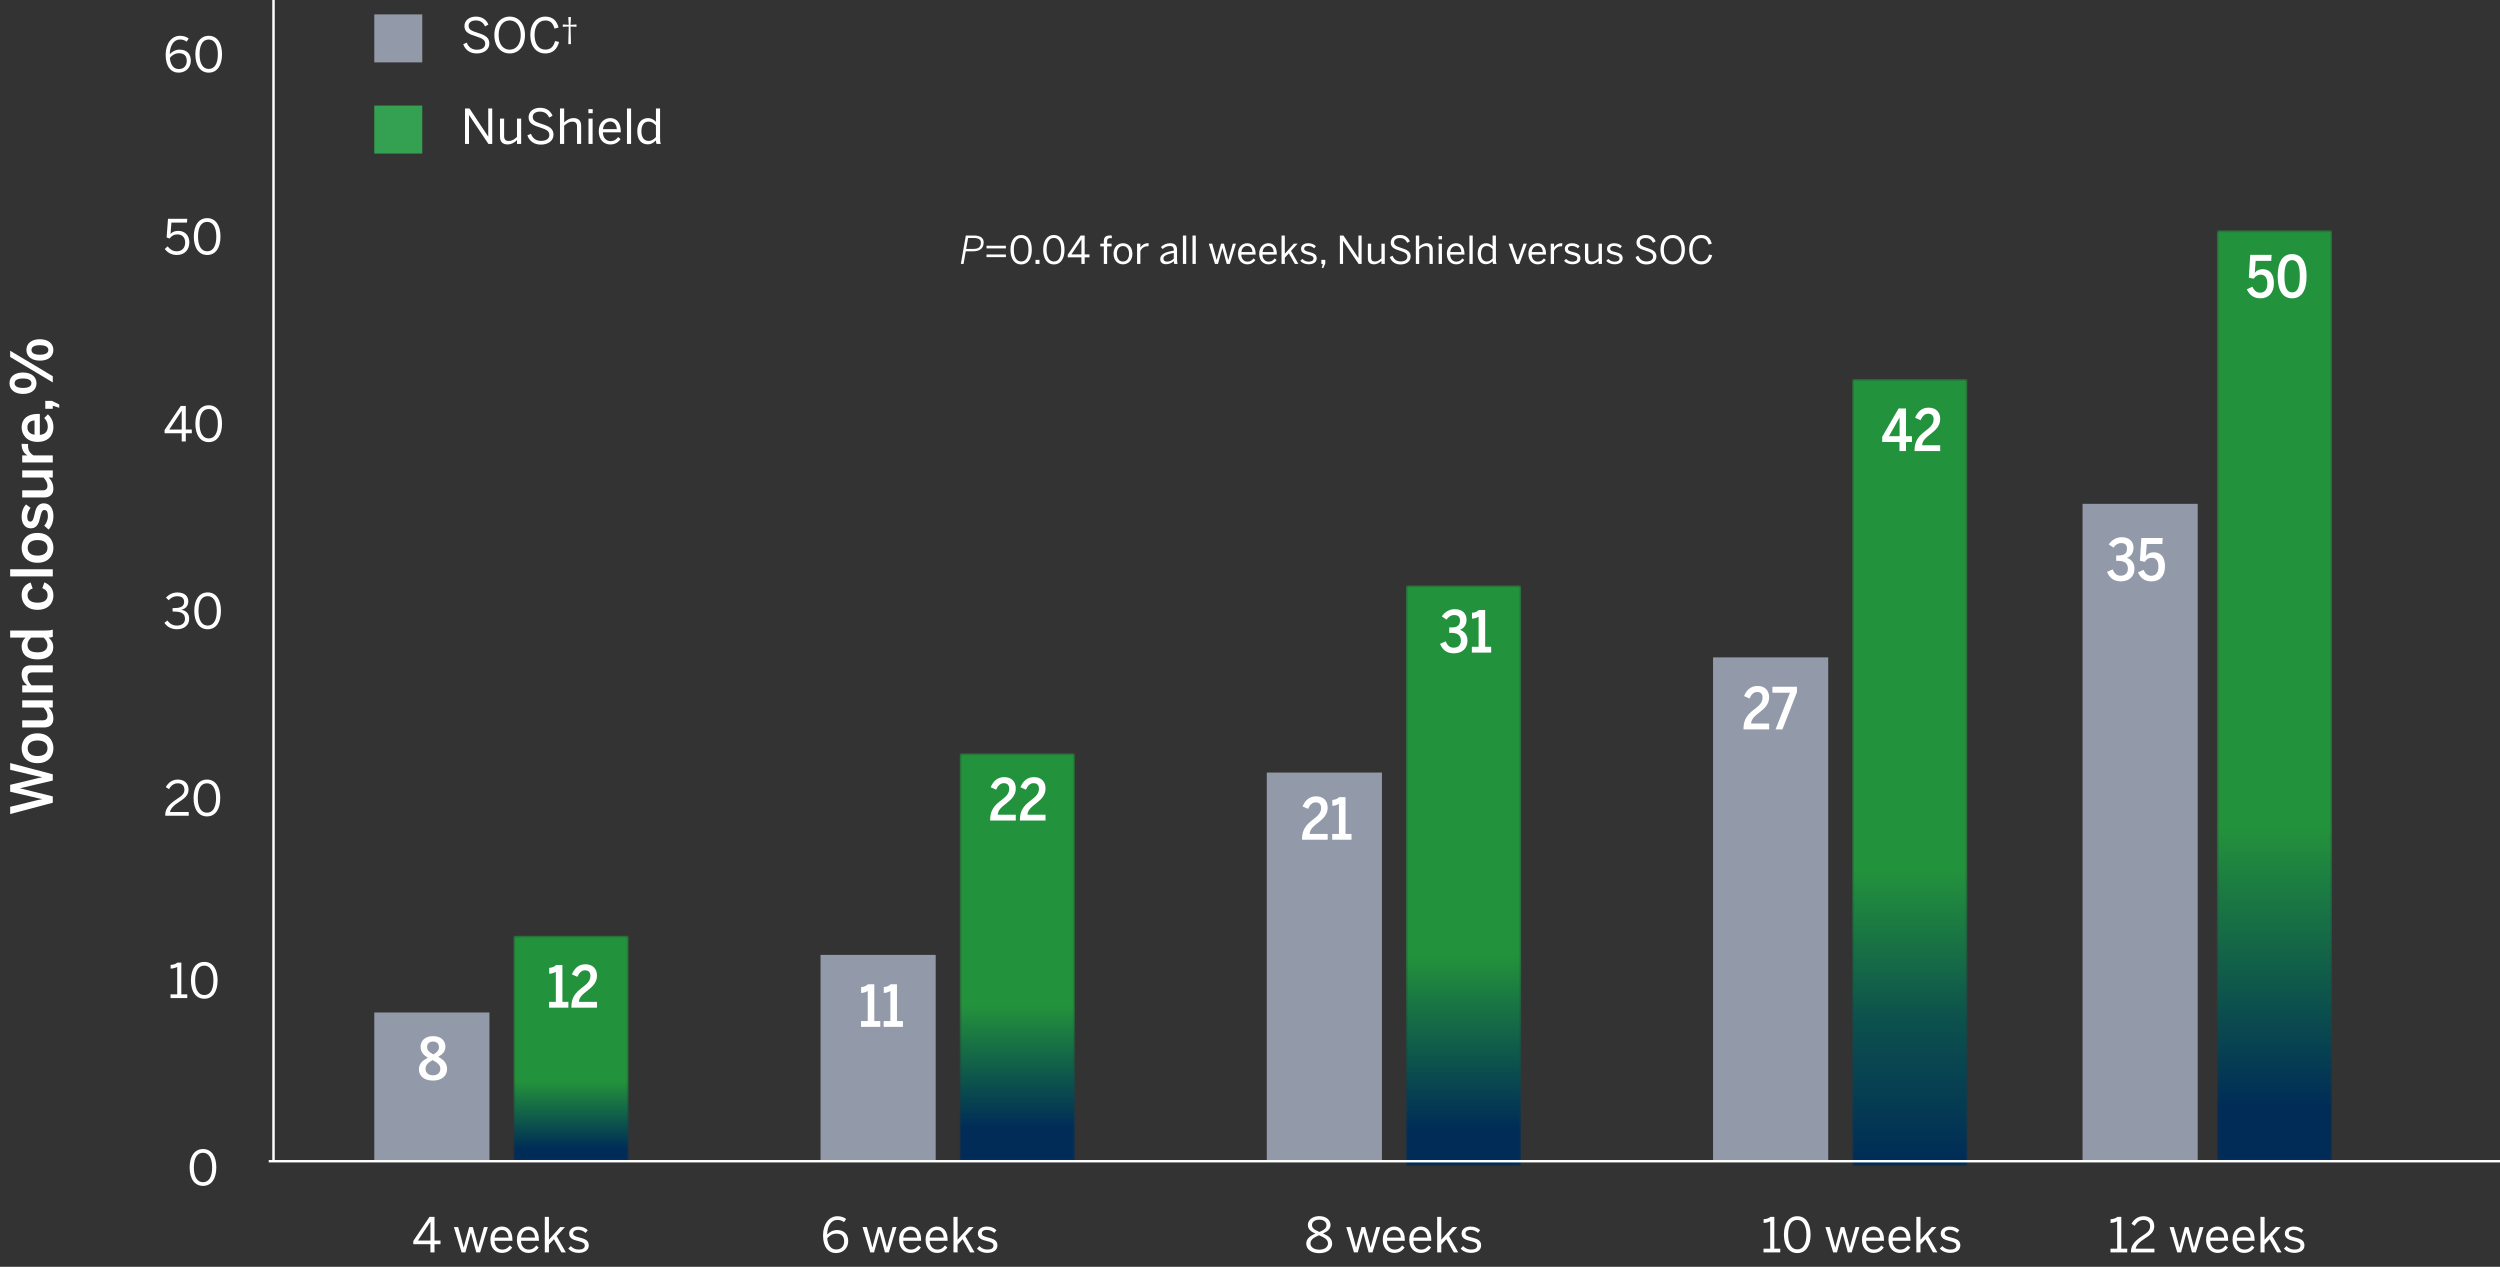 <svg width="521" height="264" viewBox="0 0 521 264" fill="none" xmlns="http://www.w3.org/2000/svg">
<rect x="0" y="0" width="521" height="264" fill="#333333" stroke="none"/>
<path d="M57 242L57 0" stroke="white" stroke-width="0.51"/>
<path d="M11 165.968V167.288L2.12 169.652V168.14L6.716 167.012C7.424 166.832 8.084 166.664 8.78 166.544V166.52C8.096 166.4 7.436 166.244 6.728 166.064L2.12 164.996V163.556L6.752 162.452C7.508 162.26 8.036 162.116 8.78 161.984V161.96C8.012 161.828 7.544 161.696 6.788 161.528L2.12 160.424L2.12 159.02L11 161.36V162.668L4.196 164.264V164.288L11 165.968ZM11.132 155.936C11.132 157.484 10.148 159.044 7.82 159.044C5.468 159.044 4.508 157.496 4.508 155.936C4.508 154.388 5.468 152.828 7.82 152.828C10.148 152.828 11.132 154.388 11.132 155.936ZM9.896 155.936C9.896 154.868 9.128 154.316 7.82 154.316C6.632 154.316 5.768 154.82 5.768 155.936C5.768 157.004 6.536 157.556 7.82 157.556C9.032 157.556 9.896 157.064 9.896 155.936ZM11.12 149.771C11.12 150.887 10.46 151.607 9.2 151.607H4.628V150.119H8.852C9.56 150.119 9.884 149.819 9.884 149.171C9.884 148.523 9.548 147.983 9.056 147.443H4.628V145.955H11V147.443H10.136C10.568 147.851 11.12 148.619 11.12 149.771ZM11 142.817V144.293H4.628V142.817H5.648C5.096 142.337 4.508 141.593 4.508 140.537C4.508 139.373 5.108 138.653 6.368 138.653H11V140.129H6.788C6.092 140.129 5.732 140.417 5.732 141.089C5.732 141.737 6.056 142.277 6.56 142.817H11ZM9.884 134.422C9.884 133.81 9.5 133.222 9.08 132.874H6.524C6.008 133.27 5.732 133.846 5.732 134.374C5.732 135.49 6.452 135.946 7.868 135.946C9.212 135.946 9.884 135.37 9.884 134.422ZM11.096 134.902C11.096 136.354 10.04 137.422 7.832 137.422C5.624 137.422 4.508 136.33 4.508 134.698C4.508 134.014 4.784 133.342 5.312 132.874H2.12V131.398H9.44C10.208 131.398 10.676 131.35 11 131.206V132.73C10.82 132.814 10.46 132.874 10.136 132.874C10.676 133.342 11.096 133.954 11.096 134.902ZM11.132 124.111C11.132 125.587 10.148 127.087 7.82 127.087C5.384 127.087 4.508 125.443 4.508 124.027C4.508 122.443 5.384 121.771 6.368 121.387L6.812 122.635C6.092 122.887 5.744 123.343 5.744 124.051C5.744 124.891 6.296 125.599 7.82 125.599C9.176 125.599 9.92 125.047 9.92 124.075C9.92 123.403 9.716 122.935 8.816 122.587L9.26 121.363C10.28 121.819 11.132 122.575 11.132 124.111ZM11 118.64V120.128H2.12V118.64H11ZM11.132 114.17C11.132 115.718 10.148 117.278 7.82 117.278C5.468 117.278 4.508 115.73 4.508 114.17C4.508 112.622 5.468 111.062 7.82 111.062C10.148 111.062 11.132 112.622 11.132 114.17ZM9.896 114.17C9.896 113.102 9.128 112.55 7.82 112.55C6.632 112.55 5.768 113.054 5.768 114.17C5.768 115.238 6.536 115.79 7.82 115.79C9.032 115.79 9.896 115.298 9.896 114.17ZM11.132 107.559C11.132 108.735 10.712 109.791 10.124 110.367L9.224 109.563C9.632 109.083 9.98 108.375 9.98 107.559C9.98 106.767 9.776 106.287 9.248 106.287C8.732 106.287 8.576 106.935 8.396 107.703C8.144 108.795 7.856 110.103 6.38 110.103C5.264 110.103 4.508 109.143 4.508 107.739C4.508 106.527 4.856 105.783 5.408 105.123L6.368 105.831C5.984 106.299 5.672 107.055 5.672 107.631C5.672 108.447 5.96 108.711 6.32 108.711C6.836 108.711 6.992 108.075 7.16 107.319C7.4 106.227 7.676 104.895 9.164 104.895C10.508 104.895 11.132 106.107 11.132 107.559ZM11.12 101.842C11.12 102.958 10.46 103.678 9.2 103.678H4.628V102.19H8.852C9.56 102.19 9.884 101.89 9.884 101.242C9.884 100.594 9.548 100.054 9.056 99.514H4.628V98.026H11L11 99.514H10.136C10.568 99.922 11.12 100.69 11.12 101.842ZM11 94.899V96.375H4.628V94.899H5.672V94.875C5.036 94.479 4.508 93.795 4.508 92.583V92.487L5.864 92.535C5.852 92.607 5.84 92.847 5.84 92.931C5.84 93.879 6.284 94.479 6.968 94.899H11ZM11.132 89.022C11.132 90.618 10.16 92.094 7.82 92.094C5.396 92.094 4.508 90.379 4.508 89.058C4.508 87.63 5.36 86.263 7.952 86.263H8.3V90.618C9.452 90.558 9.956 89.85 9.956 88.915C9.956 88.087 9.68 87.606 9.212 87.126L9.98 86.347C10.712 87.007 11.132 87.882 11.132 89.022ZM7.196 90.594V87.618C6.224 87.703 5.708 88.183 5.708 89.07C5.708 89.79 6.116 90.451 7.196 90.594ZM12.344 84.295V84.979L11 84.559V85.195H9.44V83.539H10.796L12.344 84.295ZM7.604 79.863C7.604 81.279 6.476 82.095 4.808 82.095C3.092 82.095 1.976 81.231 1.976 79.851C1.976 78.471 3.08 77.631 4.784 77.631C6.452 77.631 7.604 78.459 7.604 79.863ZM11 78.399V79.695L2.12 74.391V73.095L11 78.399ZM6.548 79.851C6.548 79.191 5.864 78.879 4.796 78.879C3.68 78.879 3.044 79.203 3.044 79.863C3.044 80.535 3.716 80.847 4.784 80.847C5.9 80.847 6.548 80.523 6.548 79.851ZM11.12 72.927C11.12 74.343 9.992 75.159 8.324 75.159C6.608 75.159 5.504 74.295 5.504 72.915C5.504 71.547 6.596 70.695 8.3 70.695C9.968 70.695 11.12 71.535 11.12 72.927ZM10.076 72.927C10.076 72.255 9.38 71.943 8.312 71.943C7.196 71.943 6.56 72.267 6.56 72.927C6.56 73.611 7.232 73.923 8.3 73.923C9.416 73.923 10.076 73.599 10.076 72.927Z" fill="white"/>
<path d="M90.553 261H89.703V259.29H86.133V258.62L89.503 253.6H90.553V258.52H91.803V259.29H90.553V261ZM89.683 254.63L87.103 258.52H89.703V254.63H89.683ZM96.988 261H96.198L94.588 255.72H95.478L96.168 258.2C96.348 258.85 96.468 259.28 96.628 259.96H96.648C96.828 259.22 96.928 258.84 97.108 258.19L97.778 255.72H98.528L99.218 258.24C99.398 258.87 99.498 259.27 99.658 259.96H99.678C99.858 259.26 99.958 258.88 100.138 258.26L100.858 255.72H101.668L100.058 261H99.258L98.138 256.87H98.118L96.988 261ZM104.591 261.11C103.341 261.11 102.201 260.2 102.201 258.36C102.201 256.44 103.481 255.61 104.591 255.61C105.841 255.61 106.791 256.49 106.791 258.4V258.58H103.061C103.091 259.77 103.781 260.41 104.651 260.41C105.411 260.41 105.841 260.1 106.241 259.55L106.741 259.99C106.251 260.69 105.581 261.11 104.591 261.11ZM103.081 257.91H105.971C105.901 256.97 105.451 256.33 104.581 256.33C103.871 256.33 103.201 256.82 103.081 257.91ZM110.109 261.11C108.859 261.11 107.719 260.2 107.719 258.36C107.719 256.44 108.999 255.61 110.109 255.61C111.359 255.61 112.309 256.49 112.309 258.4V258.58H108.579C108.609 259.77 109.299 260.41 110.169 260.41C110.929 260.41 111.359 260.1 111.759 259.55L112.259 259.99C111.769 260.69 111.099 261.11 110.109 261.11ZM108.599 257.91H111.489C111.419 256.97 110.969 256.33 110.099 256.33C109.389 256.33 108.719 256.82 108.599 257.91ZM114.396 261H113.536V253.6H114.396V258.36L116.756 255.72H117.736L116.006 257.61L117.926 261H117.006L115.446 258.25L114.396 259.38V261ZM120.59 261.1C119.64 261.1 118.86 260.72 118.43 260.2L118.95 259.68C119.35 260.11 119.88 260.41 120.6 260.41C121.42 260.41 121.87 260.12 121.87 259.58C121.87 259.05 121.41 258.85 120.51 258.64C119.39 258.37 118.62 258.07 118.62 257.05C118.62 256.25 119.32 255.61 120.47 255.61C121.4 255.61 122 255.91 122.49 256.37L122.04 256.94C121.64 256.57 121.1 256.31 120.51 256.31C119.74 256.31 119.44 256.65 119.44 257.02C119.44 257.51 119.86 257.69 120.69 257.88C121.88 258.17 122.7 258.46 122.7 259.55C122.7 260.56 121.79 261.1 120.59 261.1Z" fill="white"/>
<path d="M102 211H78V242H102V211Z" fill="#9299A8"/>
<path d="M90.24 225.192C88.296 225.192 87.3 224.184 87.3 222.84C87.3 221.652 88.116 220.992 89.148 220.428C88.272 219.888 87.648 219.24 87.648 218.124C87.648 216.984 88.5 215.928 90.24 215.928C92.016 215.928 92.82 216.972 92.82 218.112C92.82 219.12 92.232 219.708 91.332 220.236C92.376 220.812 93.168 221.496 93.168 222.816C93.168 224.184 92.076 225.192 90.24 225.192ZM90.324 219.744C91.068 219.312 91.476 218.904 91.476 218.22C91.476 217.632 91.14 217.056 90.252 217.056C89.388 217.056 89.004 217.596 89.004 218.196C89.004 218.916 89.508 219.312 90.324 219.744ZM90.228 224.1C91.2 224.1 91.764 223.524 91.764 222.732C91.764 221.916 91.14 221.448 90.144 220.92C89.244 221.448 88.68 221.94 88.68 222.732C88.68 223.512 89.256 224.1 90.228 224.1Z" fill="white"/>
<mask id="mask0_4034_618" style="mask-type:luminance" maskUnits="userSpaceOnUse" x="107" y="195" width="24" height="47">
<path d="M131 195H107V242H131V195Z" fill="white"/>
</mask>
<g mask="url(#mask0_4034_618)">
<path d="M131 195H107V242H131V195Z" fill="url(#paint0_linear_4034_618)"/>
</g>
<path d="M114.432 210V208.788H115.836V202.524C115.464 202.752 114.9 202.932 114.456 202.932V201.696C115.044 201.672 115.536 201.492 115.872 201.12H117.204V208.788H118.452V210H114.432ZM119.071 210V209.808C119.071 205.812 123.043 205.86 123.043 203.376C123.043 202.62 122.647 202.212 121.915 202.212C121.219 202.212 120.691 202.704 120.331 203.568L119.179 203.064C119.719 201.78 120.595 200.952 121.999 200.952C123.559 200.952 124.411 201.924 124.411 203.316C124.411 206.184 120.691 206.7 120.655 208.788H124.411V210H119.071Z" fill="white"/>
<path d="M174.22 261.14C172.69 261.14 171.52 259.95 171.52 257.43C171.52 255.05 172.8 253.46 174.52 253.46C175.34 253.46 175.93 253.72 176.33 254.04L175.89 254.69C175.52 254.41 175.13 254.23 174.49 254.23C173.21 254.23 172.4 255.52 172.38 257.28C172.86 256.78 173.54 256.34 174.44 256.34C175.95 256.34 176.77 257.27 176.77 258.66C176.77 260.09 175.71 261.14 174.22 261.14ZM174.27 260.39C175.27 260.39 175.92 259.76 175.92 258.68C175.92 257.76 175.46 257.09 174.31 257.09C173.53 257.09 172.81 257.52 172.4 258.07C172.54 259.69 173.3 260.39 174.27 260.39ZM182.155 261H181.365L179.755 255.72H180.645L181.335 258.2C181.515 258.85 181.635 259.28 181.795 259.96H181.815C181.995 259.22 182.095 258.84 182.275 258.19L182.945 255.72H183.695L184.385 258.24C184.565 258.87 184.665 259.27 184.825 259.96H184.845C185.025 259.26 185.125 258.88 185.305 258.26L186.025 255.72H186.835L185.225 261H184.425L183.305 256.87H183.285L182.155 261ZM189.758 261.11C188.508 261.11 187.368 260.2 187.368 258.36C187.368 256.44 188.648 255.61 189.758 255.61C191.008 255.61 191.958 256.49 191.958 258.4V258.58H188.228C188.258 259.77 188.948 260.41 189.818 260.41C190.578 260.41 191.008 260.1 191.408 259.55L191.908 259.99C191.418 260.69 190.748 261.11 189.758 261.11ZM188.248 257.91H191.138C191.068 256.97 190.618 256.33 189.748 256.33C189.038 256.33 188.368 256.82 188.248 257.91ZM195.276 261.11C194.026 261.11 192.886 260.2 192.886 258.36C192.886 256.44 194.166 255.61 195.276 255.61C196.526 255.61 197.476 256.49 197.476 258.4V258.58H193.746C193.776 259.77 194.466 260.41 195.336 260.41C196.096 260.41 196.526 260.1 196.926 259.55L197.426 259.99C196.936 260.69 196.266 261.11 195.276 261.11ZM193.766 257.91H196.656C196.586 256.97 196.136 256.33 195.266 256.33C194.556 256.33 193.886 256.82 193.766 257.91ZM199.563 261H198.703V253.6H199.563V258.36L201.923 255.72H202.903L201.173 257.61L203.093 261H202.173L200.613 258.25L199.563 259.38V261ZM205.757 261.1C204.807 261.1 204.027 260.72 203.597 260.2L204.117 259.68C204.517 260.11 205.047 260.41 205.767 260.41C206.587 260.41 207.037 260.12 207.037 259.58C207.037 259.05 206.577 258.85 205.677 258.64C204.557 258.37 203.787 258.07 203.787 257.05C203.787 256.25 204.487 255.61 205.637 255.61C206.567 255.61 207.167 255.91 207.657 256.37L207.207 256.94C206.807 256.57 206.267 256.31 205.677 256.31C204.907 256.31 204.607 256.65 204.607 257.02C204.607 257.51 205.027 257.69 205.857 257.88C207.047 258.17 207.867 258.46 207.867 259.55C207.867 260.56 206.957 261.1 205.757 261.1Z" fill="white"/>
<path d="M195 199H171V242H195V199Z" fill="#9299A8"/>
<path d="M179.432 214V212.788H180.836V206.524C180.464 206.752 179.9 206.932 179.456 206.932V205.696C180.044 205.672 180.536 205.492 180.872 205.12H182.204V212.788H183.452V214H179.432ZM184.155 214V212.788H185.559V206.524C185.187 206.752 184.623 206.932 184.179 206.932V205.696C184.767 205.672 185.259 205.492 185.595 205.12H186.927V212.788H188.175V214H184.155Z" fill="white"/>
<mask id="mask1_4034_618" style="mask-type:luminance" maskUnits="userSpaceOnUse" x="200" y="157" width="24" height="85">
<path d="M224 157H200V242H224V157Z" fill="white"/>
</mask>
<g mask="url(#mask1_4034_618)">
<path d="M224 157H200V242H224V157Z" fill="url(#paint1_linear_4034_618)"/>
</g>
<path d="M206.348 171V170.808C206.348 166.812 210.32 166.86 210.32 164.376C210.32 163.62 209.924 163.212 209.192 163.212C208.496 163.212 207.968 163.704 207.608 164.568L206.456 164.064C206.996 162.78 207.872 161.952 209.276 161.952C210.836 161.952 211.688 162.924 211.688 164.316C211.688 167.184 207.968 167.7 207.932 169.788H211.688V171H206.348ZM212.547 171V170.808C212.547 166.812 216.519 166.86 216.519 164.376C216.519 163.62 216.123 163.212 215.391 163.212C214.695 163.212 214.167 163.704 213.807 164.568L212.655 164.064C213.195 162.78 214.071 161.952 215.475 161.952C217.035 161.952 217.887 162.924 217.887 164.316C217.887 167.184 214.167 167.7 214.131 169.788H217.887V171H212.547Z" fill="white"/>
<path d="M274.932 261.16C273.222 261.16 272.222 260.3 272.222 259.19C272.222 258.17 272.962 257.58 274.122 257.09C273.152 256.64 272.562 256.17 272.562 255.26C272.562 254.34 273.422 253.44 274.932 253.44C276.472 253.44 277.282 254.35 277.282 255.26C277.282 256.12 276.712 256.61 275.712 257.06C276.912 257.58 277.622 258.1 277.622 259.19C277.622 260.28 276.632 261.16 274.932 261.16ZM274.972 256.74C276.002 256.28 276.432 255.96 276.432 255.31C276.432 254.75 275.972 254.18 274.932 254.18C273.922 254.18 273.422 254.72 273.422 255.28C273.422 255.96 273.912 256.28 274.972 256.74ZM274.932 260.43C276.002 260.43 276.752 259.93 276.752 259.14C276.752 258.36 276.092 257.93 274.872 257.42C273.672 257.96 273.102 258.4 273.102 259.14C273.102 259.9 273.852 260.43 274.932 260.43ZM282.959 261H282.169L280.559 255.72H281.449L282.139 258.2C282.319 258.85 282.439 259.28 282.599 259.96H282.619C282.799 259.22 282.899 258.84 283.079 258.19L283.749 255.72H284.499L285.189 258.24C285.369 258.87 285.469 259.27 285.629 259.96H285.649C285.829 259.26 285.929 258.88 286.109 258.26L286.829 255.72H287.639L286.029 261H285.229L284.109 256.87H284.089L282.959 261ZM290.562 261.11C289.312 261.11 288.172 260.2 288.172 258.36C288.172 256.44 289.452 255.61 290.562 255.61C291.812 255.61 292.762 256.49 292.762 258.4V258.58H289.032C289.062 259.77 289.752 260.41 290.622 260.41C291.382 260.41 291.812 260.1 292.212 259.55L292.712 259.99C292.222 260.69 291.552 261.11 290.562 261.11ZM289.052 257.91H291.942C291.872 256.97 291.422 256.33 290.552 256.33C289.842 256.33 289.172 256.82 289.052 257.91ZM296.079 261.11C294.829 261.11 293.689 260.2 293.689 258.36C293.689 256.44 294.969 255.61 296.079 255.61C297.329 255.61 298.279 256.49 298.279 258.4V258.58H294.549C294.579 259.77 295.269 260.41 296.139 260.41C296.899 260.41 297.329 260.1 297.729 259.55L298.229 259.99C297.739 260.69 297.069 261.11 296.079 261.11ZM294.569 257.91H297.459C297.389 256.97 296.939 256.33 296.069 256.33C295.359 256.33 294.689 256.82 294.569 257.91ZM300.367 261H299.507V253.6H300.367V258.36L302.727 255.72H303.707L301.977 257.61L303.897 261H302.977L301.417 258.25L300.367 259.38V261ZM306.561 261.1C305.611 261.1 304.831 260.72 304.401 260.2L304.921 259.68C305.321 260.11 305.851 260.41 306.571 260.41C307.391 260.41 307.841 260.12 307.841 259.58C307.841 259.05 307.381 258.85 306.481 258.64C305.361 258.37 304.591 258.07 304.591 257.05C304.591 256.25 305.291 255.61 306.441 255.61C307.371 255.61 307.971 255.91 308.461 256.37L308.011 256.94C307.611 256.57 307.071 256.31 306.481 256.31C305.711 256.31 305.411 256.65 305.411 257.02C305.411 257.51 305.831 257.69 306.661 257.88C307.851 258.17 308.671 258.46 308.671 259.55C308.671 260.56 307.761 261.1 306.561 261.1Z" fill="white"/>
<path d="M288 161H264V242H288V161Z" fill="#9299A8"/>
<path d="M271.348 175V174.808C271.348 170.812 275.32 170.86 275.32 168.376C275.32 167.62 274.924 167.212 274.192 167.212C273.496 167.212 272.968 167.704 272.608 168.568L271.456 168.064C271.996 166.78 272.872 165.952 274.276 165.952C275.836 165.952 276.688 166.924 276.688 168.316C276.688 171.184 272.968 171.7 272.932 173.788H276.688V175H271.348ZM277.631 175V173.788H279.035V167.524C278.663 167.752 278.099 167.932 277.655 167.932V166.696C278.243 166.672 278.735 166.492 279.071 166.12H280.403V173.788H281.651V175H277.631Z" fill="white"/>
<mask id="mask2_4034_618" style="mask-type:luminance" maskUnits="userSpaceOnUse" x="293" y="122" width="24" height="121">
<path d="M317 122H293V243H317V122Z" fill="white"/>
</mask>
<g mask="url(#mask2_4034_618)">
<path d="M317 122H293V243H317V122Z" fill="url(#paint2_linear_4034_618)"/>
</g>
<path d="M303.012 136.156C301.416 136.156 300.576 135.34 300.108 134.176L301.284 133.66C301.68 134.608 302.184 134.98 302.952 134.98C303.9 134.98 304.452 134.392 304.452 133.528C304.452 132.4 303.816 131.884 302.376 131.884H302.016V130.756H302.532C303.828 130.756 304.26 130.24 304.26 129.304C304.26 128.644 303.936 128.176 303.06 128.176C302.376 128.176 301.86 128.548 301.452 129.124L300.468 128.452C301.08 127.564 301.992 126.952 303.192 126.952C304.788 126.952 305.628 127.9 305.628 129.16C305.628 130.252 305.016 130.996 304.236 131.26C305.172 131.572 305.82 132.28 305.82 133.552C305.82 135.136 304.68 136.156 303.012 136.156ZM306.737 136V134.788H308.141V128.524C307.769 128.752 307.205 128.932 306.761 128.932V127.696C307.349 127.672 307.841 127.492 308.177 127.12H309.509V134.788H310.757V136H306.737Z" fill="white"/>
<path d="M371.009 261H367.519V260.22H368.909V254.52C368.549 254.71 367.969 254.86 367.539 254.86V254.08C368.109 254.06 368.619 253.91 368.949 253.6H369.769V260.22H371.009V261ZM374.556 261.14C372.786 261.14 371.766 259.61 371.766 257.3C371.766 254.99 372.786 253.46 374.556 253.46C376.336 253.46 377.326 254.99 377.326 257.3C377.326 259.61 376.336 261.14 374.556 261.14ZM374.556 260.37C375.746 260.37 376.456 259.31 376.456 257.3C376.456 255.29 375.716 254.24 374.556 254.24C373.346 254.24 372.646 255.29 372.646 257.3C372.646 259.31 373.386 260.37 374.556 260.37ZM382.821 261H382.031L380.421 255.72H381.311L382.001 258.2C382.181 258.85 382.301 259.28 382.461 259.96H382.481C382.661 259.22 382.761 258.84 382.941 258.19L383.611 255.72H384.361L385.051 258.24C385.231 258.87 385.331 259.27 385.491 259.96H385.511C385.691 259.26 385.791 258.88 385.971 258.26L386.691 255.72H387.501L385.891 261H385.091L383.971 256.87H383.951L382.821 261ZM390.424 261.11C389.174 261.11 388.034 260.2 388.034 258.36C388.034 256.44 389.314 255.61 390.424 255.61C391.674 255.61 392.624 256.49 392.624 258.4V258.58H388.894C388.924 259.77 389.614 260.41 390.484 260.41C391.244 260.41 391.674 260.1 392.074 259.55L392.574 259.99C392.084 260.69 391.414 261.11 390.424 261.11ZM388.914 257.91H391.804C391.734 256.97 391.284 256.33 390.414 256.33C389.704 256.33 389.034 256.82 388.914 257.91ZM395.942 261.11C394.692 261.11 393.552 260.2 393.552 258.36C393.552 256.44 394.832 255.61 395.942 255.61C397.192 255.61 398.142 256.49 398.142 258.4V258.58H394.412C394.442 259.77 395.132 260.41 396.002 260.41C396.762 260.41 397.192 260.1 397.592 259.55L398.092 259.99C397.602 260.69 396.932 261.11 395.942 261.11ZM394.432 257.91H397.322C397.252 256.97 396.802 256.33 395.932 256.33C395.222 256.33 394.552 256.82 394.432 257.91ZM400.229 261H399.369V253.6H400.229V258.36L402.589 255.72H403.569L401.839 257.61L403.759 261H402.839L401.279 258.25L400.229 259.38V261ZM406.423 261.1C405.473 261.1 404.693 260.72 404.263 260.2L404.783 259.68C405.183 260.11 405.713 260.41 406.433 260.41C407.253 260.41 407.703 260.12 407.703 259.58C407.703 259.05 407.243 258.85 406.343 258.64C405.223 258.37 404.453 258.07 404.453 257.05C404.453 256.25 405.153 255.61 406.303 255.61C407.233 255.61 407.833 255.91 408.323 256.37L407.873 256.94C407.473 256.57 406.933 256.31 406.343 256.31C405.573 256.31 405.273 256.65 405.273 257.02C405.273 257.51 405.693 257.69 406.523 257.88C407.713 258.17 408.533 258.46 408.533 259.55C408.533 260.56 407.623 261.1 406.423 261.1Z" fill="white"/>
<path d="M381 137H357V242H381V137Z" fill="#9299A8"/>
<path d="M363.348 152V151.808C363.348 147.812 367.32 147.86 367.32 145.376C367.32 144.62 366.924 144.212 366.192 144.212C365.496 144.212 364.968 144.704 364.608 145.568L363.456 145.064C363.996 143.78 364.872 142.952 366.276 142.952C367.836 142.952 368.688 143.924 368.688 145.316C368.688 148.184 364.968 148.7 364.932 150.788H368.688V152H363.348ZM370.03 152L373.03 144.368H369.37V143.12H374.482V144.248L371.458 152H370.03Z" fill="white"/>
<mask id="mask3_4034_618" style="mask-type:luminance" maskUnits="userSpaceOnUse" x="386" y="79" width="24" height="164">
<path d="M410 79H386V243H410V79Z" fill="white"/>
</mask>
<g mask="url(#mask3_4034_618)">
<path d="M410 79H386V243H410V79Z" fill="url(#paint3_linear_4034_618)"/>
</g>
<path d="M395.852 94V92.116H392.252V91.024L395.672 85.12H397.208V90.904H398.444V92.116H397.208V94H395.852ZM393.656 90.904H395.876V87.016H395.864L393.656 90.904ZM398.993 94V93.808C398.993 89.812 402.965 89.86 402.965 87.376C402.965 86.62 402.569 86.212 401.837 86.212C401.141 86.212 400.613 86.704 400.253 87.568L399.101 87.064C399.641 85.78 400.517 84.952 401.921 84.952C403.481 84.952 404.333 85.924 404.333 87.316C404.333 90.184 400.613 90.7 400.577 92.788H404.333V94H398.993Z" fill="white"/>
<path d="M443.317 261H439.827V260.22H441.217V254.52C440.857 254.71 440.277 254.86 439.847 254.86V254.08C440.417 254.06 440.927 253.91 441.257 253.6H442.077V260.22H443.317V261ZM448.982 261H444.092V260.84C444.092 259.77 444.572 258.77 446.522 257.52C447.632 256.81 448.082 256.36 448.082 255.57C448.082 254.76 447.572 254.24 446.692 254.24C445.932 254.24 445.322 254.66 444.882 255.46L444.202 255.04C444.742 254.06 445.582 253.46 446.732 253.46C448.102 253.46 448.942 254.3 448.942 255.51C448.942 256.48 448.502 257.14 447.082 258.04C445.792 258.86 445.162 259.59 445.082 260.22H448.982V261ZM454.534 261H453.744L452.134 255.72H453.024L453.714 258.2C453.894 258.85 454.014 259.28 454.174 259.96H454.194C454.374 259.22 454.474 258.84 454.654 258.19L455.324 255.72H456.074L456.764 258.24C456.944 258.87 457.044 259.27 457.204 259.96H457.224C457.404 259.26 457.504 258.88 457.684 258.26L458.404 255.72H459.214L457.604 261H456.804L455.684 256.87H455.664L454.534 261ZM462.137 261.11C460.887 261.11 459.747 260.2 459.747 258.36C459.747 256.44 461.027 255.61 462.137 255.61C463.387 255.61 464.337 256.49 464.337 258.4V258.58H460.607C460.637 259.77 461.327 260.41 462.197 260.41C462.957 260.41 463.387 260.1 463.787 259.55L464.287 259.99C463.797 260.69 463.127 261.11 462.137 261.11ZM460.627 257.91H463.517C463.447 256.97 462.997 256.33 462.127 256.33C461.417 256.33 460.747 256.82 460.627 257.91ZM467.655 261.11C466.405 261.11 465.265 260.2 465.265 258.36C465.265 256.44 466.545 255.61 467.655 255.61C468.905 255.61 469.855 256.49 469.855 258.4V258.58H466.125C466.155 259.77 466.845 260.41 467.715 260.41C468.475 260.41 468.905 260.1 469.305 259.55L469.805 259.99C469.315 260.69 468.645 261.11 467.655 261.11ZM466.145 257.91H469.035C468.965 256.97 468.515 256.33 467.645 256.33C466.935 256.33 466.265 256.82 466.145 257.91ZM471.942 261H471.082V253.6H471.942V258.36L474.302 255.72H475.282L473.552 257.61L475.472 261H474.552L472.992 258.25L471.942 259.38V261ZM478.136 261.1C477.186 261.1 476.406 260.72 475.976 260.2L476.496 259.68C476.896 260.11 477.426 260.41 478.146 260.41C478.966 260.41 479.416 260.12 479.416 259.58C479.416 259.05 478.956 258.85 478.056 258.64C476.936 258.37 476.166 258.07 476.166 257.05C476.166 256.25 476.866 255.61 478.016 255.61C478.946 255.61 479.546 255.91 480.036 256.37L479.586 256.94C479.186 256.57 478.646 256.31 478.056 256.31C477.286 256.31 476.986 256.65 476.986 257.02C476.986 257.51 477.406 257.69 478.236 257.88C479.426 258.17 480.246 258.46 480.246 259.55C480.246 260.56 479.336 261.1 478.136 261.1Z" fill="white"/>
<path d="M458 105H434V242H458V105Z" fill="#9299A8"/>
<path d="M442.012 121.156C440.416 121.156 439.576 120.34 439.108 119.176L440.284 118.66C440.68 119.608 441.184 119.98 441.952 119.98C442.9 119.98 443.452 119.392 443.452 118.528C443.452 117.4 442.816 116.884 441.376 116.884H441.016V115.756H441.532C442.828 115.756 443.26 115.24 443.26 114.304C443.26 113.644 442.936 113.176 442.06 113.176C441.376 113.176 440.86 113.548 440.452 114.124L439.468 113.452C440.08 112.564 440.992 111.952 442.192 111.952C443.788 111.952 444.628 112.9 444.628 114.16C444.628 115.252 444.016 115.996 443.236 116.26C444.172 116.572 444.82 117.28 444.82 118.552C444.82 120.136 443.68 121.156 442.012 121.156ZM448.377 121.168C446.901 121.168 446.085 120.424 445.545 119.296L446.697 118.756C447.069 119.524 447.561 119.992 448.317 119.992C449.361 119.992 449.817 119.224 449.817 118.084C449.817 116.848 449.277 116.236 448.425 116.236C447.801 116.236 447.333 116.536 446.973 117.088L445.965 116.86L446.253 112.12H450.705L450.633 113.368H447.381L447.201 115.876C447.513 115.42 448.041 115.096 448.845 115.096C450.321 115.096 451.185 116.128 451.185 118.036C451.185 119.992 450.141 121.168 448.377 121.168Z" fill="white"/>
<mask id="mask4_4034_618" style="mask-type:luminance" maskUnits="userSpaceOnUse" x="462" y="48" width="24" height="194">
<path d="M486 48H462V242H486V48Z" fill="white"/>
</mask>
<g mask="url(#mask4_4034_618)">
<path d="M486 48H462V242H486V48Z" fill="url(#paint4_linear_4034_618)"/>
</g>
<path d="M471.072 62.168C469.596 62.168 468.78 61.424 468.24 60.296L469.392 59.756C469.764 60.524 470.256 60.992 471.012 60.992C472.056 60.992 472.512 60.224 472.512 59.084C472.512 57.848 471.972 57.236 471.12 57.236C470.496 57.236 470.028 57.536 469.668 58.088L468.66 57.86L468.948 53.12H473.4L473.328 54.368H470.076L469.896 56.876C470.208 56.42 470.736 56.096 471.54 56.096C473.016 56.096 473.88 57.128 473.88 59.036C473.88 60.992 472.836 62.168 471.072 62.168ZM477.679 62.168C475.735 62.168 474.667 60.572 474.667 57.56C474.667 54.548 475.735 52.952 477.679 52.952C479.635 52.952 480.691 54.548 480.691 57.56C480.691 60.572 479.635 62.168 477.679 62.168ZM477.679 60.932C478.735 60.932 479.287 59.984 479.287 57.56C479.287 55.136 478.711 54.212 477.679 54.212C476.623 54.212 476.071 55.136 476.071 57.56C476.071 59.984 476.647 60.932 477.679 60.932Z" fill="white"/>
<path d="M39.03 208H35.54V207.22H36.93V201.52C36.57 201.71 35.99 201.86 35.56 201.86V201.08C36.13 201.06 36.64 200.91 36.97 200.6H37.79V207.22H39.03V208ZM42.578 208.14C40.808 208.14 39.788 206.61 39.788 204.3C39.788 201.99 40.808 200.46 42.578 200.46C44.358 200.46 45.348 201.99 45.348 204.3C45.348 206.61 44.358 208.14 42.578 208.14ZM42.578 207.37C43.768 207.37 44.478 206.31 44.478 204.3C44.478 202.29 43.738 201.24 42.578 201.24C41.368 201.24 40.668 202.29 40.668 204.3C40.668 206.31 41.408 207.37 42.578 207.37Z" fill="white"/>
<path d="M42.31 247.14C40.54 247.14 39.52 245.61 39.52 243.3C39.52 240.99 40.54 239.46 42.31 239.46C44.09 239.46 45.08 240.99 45.08 243.3C45.08 245.61 44.09 247.14 42.31 247.14ZM42.31 246.37C43.5 246.37 44.21 245.31 44.21 243.3C44.21 241.29 43.47 240.24 42.31 240.24C41.1 240.24 40.4 241.29 40.4 243.3C40.4 245.31 41.14 246.37 42.31 246.37Z" fill="white"/>
<path d="M39.33 170H34.44V169.84C34.44 168.77 34.92 167.77 36.87 166.52C37.98 165.81 38.43 165.36 38.43 164.57C38.43 163.76 37.92 163.24 37.04 163.24C36.28 163.24 35.67 163.66 35.23 164.46L34.55 164.04C35.09 163.06 35.93 162.46 37.08 162.46C38.45 162.46 39.29 163.3 39.29 164.51C39.29 165.48 38.85 166.14 37.43 167.04C36.14 167.86 35.51 168.59 35.43 169.22H39.33V170ZM43.13 170.14C41.36 170.14 40.34 168.61 40.34 166.3C40.34 163.99 41.36 162.46 43.13 162.46C44.91 162.46 45.9 163.99 45.9 166.3C45.9 168.61 44.91 170.14 43.13 170.14ZM43.13 169.37C44.32 169.37 45.03 168.31 45.03 166.3C45.03 164.29 44.29 163.24 43.13 163.24C41.92 163.24 41.22 164.29 41.22 166.3C41.22 168.31 41.96 169.37 43.13 169.37Z" fill="white"/>
<path d="M36.87 131.14C35.76 131.14 34.83 130.66 34.26 129.79L34.9 129.31C35.43 130.07 36.09 130.37 36.87 130.37C37.9 130.37 38.55 129.85 38.55 128.97C38.55 127.94 37.9 127.45 36.27 127.45H35.97V126.72H36.32C37.85 126.72 38.37 126.25 38.37 125.43C38.37 124.73 37.95 124.25 36.9 124.25C36.19 124.25 35.59 124.58 35.16 125.09L34.59 124.56C35.14 123.92 35.96 123.47 36.97 123.47C38.54 123.47 39.24 124.31 39.24 125.32C39.24 126.25 38.69 126.87 37.8 127.07C38.9 127.29 39.42 127.94 39.42 128.99C39.42 130.24 38.43 131.14 36.87 131.14ZM43.277 131.14C41.507 131.14 40.487 129.61 40.487 127.3C40.487 124.99 41.507 123.46 43.277 123.46C45.057 123.46 46.047 124.99 46.047 127.3C46.047 129.61 45.057 131.14 43.277 131.14ZM43.277 130.37C44.467 130.37 45.177 129.31 45.177 127.3C45.177 125.29 44.437 124.24 43.277 124.24C42.067 124.24 41.367 125.29 41.367 127.3C41.367 129.31 42.107 130.37 43.277 130.37Z" fill="white"/>
<path d="M38.72 92H37.87V90.29H34.3V89.62L37.67 84.6H38.72V89.52H39.97V90.29H38.72V92ZM37.85 85.63L35.27 89.52H37.87V85.63H37.85ZM43.501 92.14C41.731 92.14 40.711 90.61 40.711 88.3C40.711 85.99 41.731 84.46 43.501 84.46C45.281 84.46 46.271 85.99 46.271 88.3C46.271 90.61 45.281 92.14 43.501 92.14ZM43.501 91.37C44.691 91.37 45.401 90.31 45.401 88.3C45.401 86.29 44.661 85.24 43.501 85.24C42.291 85.24 41.591 86.29 41.591 88.3C41.591 90.31 42.331 91.37 43.501 91.37Z" fill="white"/>
<path d="M36.85 53.14C35.75 53.14 34.87 52.63 34.34 51.88L34.93 51.34C35.4 51.93 35.98 52.37 36.83 52.37C38.04 52.37 38.59 51.52 38.59 50.57C38.59 49.44 37.93 48.85 36.98 48.85C36.26 48.85 35.75 49.15 35.35 49.71L34.72 49.49L35.01 45.6H39.03L38.96 46.39H35.72L35.54 48.75C35.88 48.37 36.37 48.11 37.15 48.11C38.53 48.11 39.46 49.06 39.46 50.53C39.46 52.04 38.47 53.14 36.85 53.14ZM43.179 53.14C41.409 53.14 40.389 51.61 40.389 49.3C40.389 46.99 41.409 45.46 43.179 45.46C44.959 45.46 45.949 46.99 45.949 49.3C45.949 51.61 44.959 53.14 43.179 53.14ZM43.179 52.37C44.369 52.37 45.079 51.31 45.079 49.3C45.079 47.29 44.339 46.24 43.179 46.24C41.969 46.24 41.269 47.29 41.269 49.3C41.269 51.31 42.009 52.37 43.179 52.37Z" fill="white"/>
<path d="M37.22 15.14C35.69 15.14 34.52 13.95 34.52 11.43C34.52 9.05 35.8 7.46 37.52 7.46C38.34 7.46 38.93 7.72 39.33 8.04L38.89 8.69C38.52 8.41 38.13 8.23 37.49 8.23C36.21 8.23 35.4 9.52 35.38 11.28C35.86 10.78 36.54 10.34 37.44 10.34C38.95 10.34 39.77 11.27 39.77 12.66C39.77 14.09 38.71 15.14 37.22 15.14ZM37.27 14.39C38.27 14.39 38.92 13.76 38.92 12.68C38.92 11.76 38.46 11.09 37.31 11.09C36.53 11.09 35.81 11.52 35.4 12.07C35.54 13.69 36.3 14.39 37.27 14.39ZM43.501 15.14C41.731 15.14 40.711 13.61 40.711 11.3C40.711 8.99 41.731 7.46 43.501 7.46C45.281 7.46 46.271 8.99 46.271 11.3C46.271 13.61 45.281 15.14 43.501 15.14ZM43.501 14.37C44.691 14.37 45.401 13.31 45.401 11.3C45.401 9.29 44.661 8.24 43.501 8.24C42.291 8.24 41.591 9.29 41.591 11.3C41.591 13.31 42.331 14.37 43.501 14.37Z" fill="white"/>
<path d="M56 242H521" stroke="white" stroke-width="0.5"/>
<path d="M88 3H78V13H88V3Z" fill="#9299A8"/>
<path d="M99.34 11.14C97.93 11.14 96.93 10.38 96.54 9.21L97.28 8.88C97.65 9.87 98.38 10.36 99.38 10.36C100.42 10.36 101.11 9.92 101.11 9.14C101.11 8.41 100.71 8.05 99.25 7.59C97.71 7.12 96.79 6.7 96.79 5.42C96.79 4.29 97.76 3.46 99.17 3.46C100.58 3.46 101.4 4.18 101.78 5.12L101.08 5.51C100.68 4.62 100.04 4.26 99.16 4.26C98.22 4.26 97.66 4.72 97.66 5.35C97.66 6.14 98.16 6.4 99.61 6.86C101.1 7.32 101.98 7.82 101.98 9.08C101.98 10.3 100.91 11.14 99.34 11.14ZM106.225 11.14C104.395 11.14 103.025 9.68 103.025 7.3C103.025 4.92 104.395 3.46 106.225 3.46C108.055 3.46 109.405 4.92 109.405 7.3C109.405 9.68 108.055 11.14 106.225 11.14ZM106.225 10.35C107.565 10.35 108.525 9.23 108.525 7.3C108.525 5.37 107.565 4.26 106.225 4.26C104.865 4.26 103.915 5.37 103.915 7.3C103.915 9.23 104.865 10.35 106.225 10.35ZM113.655 11.14C111.775 11.14 110.515 9.69 110.515 7.27C110.515 4.96 111.805 3.46 113.655 3.46C115.225 3.46 116.055 4.37 116.395 5.73L115.555 5.96C115.235 4.84 114.725 4.27 113.645 4.27C112.265 4.27 111.405 5.43 111.405 7.26C111.405 9.22 112.285 10.34 113.665 10.34C114.715 10.34 115.365 9.75 115.675 8.55L116.505 8.74C116.145 10.2 115.205 11.14 113.655 11.14ZM118.99 9.2H118.432L118.522 5.522L117.286 5.588V5.096L118.522 5.174L118.432 3.56H118.99L118.9 5.174L120.136 5.096V5.588L118.9 5.522L118.99 9.2Z" fill="white"/>
<path d="M88 22H78V32H88V22Z" fill="#33A151"/>
<path d="M97.74 30H96.91V22.6H97.84L101.73 28.45H101.75V22.6H102.58V30H101.79L97.76 23.99H97.74V30ZM105.76 30.1C104.75 30.1 104.2 29.53 104.2 28.53V24.72H105.06V28.35C105.06 29.05 105.36 29.38 106.03 29.38C106.67 29.38 107.19 29.05 107.74 28.53V24.72H108.61V30H107.74V29.21C107.28 29.66 106.62 30.1 105.76 30.1ZM112.709 30.14C111.299 30.14 110.299 29.38 109.909 28.21L110.649 27.88C111.019 28.87 111.749 29.36 112.749 29.36C113.789 29.36 114.479 28.92 114.479 28.14C114.479 27.41 114.079 27.05 112.619 26.59C111.079 26.12 110.159 25.7 110.159 24.42C110.159 23.29 111.129 22.46 112.539 22.46C113.949 22.46 114.769 23.18 115.149 24.12L114.449 24.51C114.049 23.62 113.409 23.26 112.529 23.26C111.589 23.26 111.029 23.72 111.029 24.35C111.029 25.14 111.529 25.4 112.979 25.86C114.469 26.32 115.349 26.82 115.349 28.08C115.349 29.3 114.279 30.14 112.709 30.14ZM117.571 30H116.701V22.6H117.571V25.51C118.031 25.06 118.691 24.61 119.551 24.61C120.561 24.61 121.111 25.19 121.111 26.19V30H120.251V26.38C120.251 25.68 119.951 25.35 119.281 25.35C118.651 25.35 118.121 25.68 117.571 26.2V30ZM123.52 23.59H122.62V22.75H123.52V23.59ZM123.5 30H122.64V24.72H123.5V30ZM127.17 30.11C125.92 30.11 124.78 29.2 124.78 27.36C124.78 25.44 126.06 24.61 127.17 24.61C128.42 24.61 129.37 25.49 129.37 27.4V27.58H125.64C125.67 28.77 126.36 29.41 127.23 29.41C127.99 29.41 128.42 29.1 128.82 28.55L129.32 28.99C128.83 29.69 128.16 30.11 127.17 30.11ZM125.66 26.91H128.55C128.48 25.97 128.03 25.33 127.16 25.33C126.45 25.33 125.78 25.82 125.66 26.91ZM131.518 30H130.658V22.6H131.518V30ZM135.168 29.37C135.778 29.37 136.258 29.04 136.698 28.56V26.14C136.238 25.62 135.738 25.34 135.178 25.34C134.258 25.34 133.668 25.99 133.668 27.38C133.668 28.73 134.318 29.37 135.168 29.37ZM134.958 30.08C133.748 30.08 132.808 29.21 132.808 27.37C132.808 25.53 133.768 24.61 135.058 24.61C135.698 24.61 136.298 24.93 136.698 25.39V22.6H137.558V28.7C137.558 29.34 137.598 29.73 137.718 30H136.818C136.758 29.83 136.698 29.52 136.698 29.25C136.278 29.71 135.748 30.08 134.958 30.08Z" fill="white"/>
<path d="M200.24 55L201.28 49.08H202.984C204.32 49.08 205 49.608 205 50.52C205 51.952 203.912 52.376 202.784 52.376H201.264L200.808 55H200.24ZM201.352 51.872H202.848C203.712 51.872 204.416 51.648 204.416 50.56C204.416 49.928 203.944 49.6 202.92 49.6H201.752L201.352 51.872ZM209.631 51.76H205.59V51.208H209.631V51.76ZM209.631 53.584H205.59V53.032H209.631V53.584ZM212.812 55.112C211.396 55.112 210.58 53.888 210.58 52.04C210.58 50.192 211.396 48.968 212.812 48.968C214.236 48.968 215.028 50.192 215.028 52.04C215.028 53.888 214.236 55.112 212.812 55.112ZM212.812 54.496C213.764 54.496 214.332 53.648 214.332 52.04C214.332 50.432 213.74 49.592 212.812 49.592C211.844 49.592 211.284 50.432 211.284 52.04C211.284 53.648 211.876 54.496 212.812 54.496ZM216.629 55H215.805V54.16H216.629V55ZM219.632 55.112C218.216 55.112 217.4 53.888 217.4 52.04C217.4 50.192 218.216 48.968 219.632 48.968C221.056 48.968 221.848 50.192 221.848 52.04C221.848 53.888 221.056 55.112 219.632 55.112ZM219.632 54.496C220.584 54.496 221.152 53.648 221.152 52.04C221.152 50.432 220.56 49.592 219.632 49.592C218.664 49.592 218.104 50.432 218.104 52.04C218.104 53.648 218.696 54.496 219.632 54.496ZM226.049 55H225.369V53.632H222.513V53.096L225.209 49.08H226.049V53.016H227.049V53.632H226.049V55ZM225.353 49.904L223.289 53.016H225.369V49.904H225.353ZM230.726 55H230.038V51.344H229.302V50.776H230.038V50.208C230.038 49.496 230.414 49.064 231.31 49.064C231.43 49.064 231.638 49.088 231.702 49.088V49.648C231.638 49.632 231.502 49.624 231.406 49.624C231.022 49.624 230.726 49.76 230.726 50.216V50.776H231.654V51.344H230.726V55ZM234.031 55.088C232.999 55.088 232.063 54.336 232.063 52.888C232.063 51.432 232.991 50.688 234.031 50.688C235.063 50.688 235.991 51.432 235.991 52.888C235.991 54.336 235.063 55.088 234.031 55.088ZM234.031 54.504C234.831 54.504 235.295 53.856 235.295 52.888C235.295 52.008 234.871 51.28 234.031 51.28C233.223 51.28 232.759 51.936 232.759 52.888C232.759 53.784 233.175 54.504 234.031 54.504ZM237.655 55H236.967V50.776H237.655V51.56H237.671C237.983 51.072 238.479 50.688 239.303 50.688H239.391L239.343 51.328C239.319 51.32 239.167 51.32 239.143 51.32C238.471 51.32 237.967 51.672 237.655 52.272V55ZM243.182 54.52C243.742 54.52 244.222 54.288 244.614 53.904V52.72C243.006 52.976 242.47 53.368 242.47 53.896C242.47 54.304 242.742 54.52 243.182 54.52ZM242.982 55.064C242.254 55.064 241.79 54.68 241.79 54C241.79 53.144 242.518 52.536 244.614 52.24V52.048C244.614 51.52 244.334 51.264 243.814 51.264C243.174 51.264 242.702 51.544 242.286 51.904L241.926 51.472C242.414 51.024 243.046 50.688 243.886 50.688C244.894 50.688 245.294 51.216 245.294 52.096V53.96C245.294 54.472 245.326 54.784 245.414 55H244.71C244.654 54.824 244.614 54.656 244.614 54.416C244.142 54.856 243.614 55.064 242.982 55.064ZM247.203 55H246.515V49.08H247.203V55ZM249.203 55H248.515V49.08H249.203V55ZM253.83 55H253.198L251.91 50.776H252.622L253.174 52.76C253.318 53.28 253.414 53.624 253.542 54.168H253.558C253.702 53.576 253.782 53.272 253.926 52.752L254.462 50.776H255.062L255.614 52.792C255.758 53.296 255.838 53.616 255.966 54.168H255.982C256.126 53.608 256.206 53.304 256.35 52.808L256.926 50.776H257.574L256.286 55H255.646L254.75 51.696H254.734L253.83 55ZM259.913 55.088C258.913 55.088 258.001 54.36 258.001 52.888C258.001 51.352 259.025 50.688 259.913 50.688C260.913 50.688 261.673 51.392 261.673 52.92V53.064H258.689C258.713 54.016 259.265 54.528 259.961 54.528C260.569 54.528 260.913 54.28 261.233 53.84L261.633 54.192C261.241 54.752 260.705 55.088 259.913 55.088ZM258.705 52.528H261.017C260.961 51.776 260.601 51.264 259.905 51.264C259.337 51.264 258.801 51.656 258.705 52.528ZM264.327 55.088C263.327 55.088 262.415 54.36 262.415 52.888C262.415 51.352 263.439 50.688 264.327 50.688C265.327 50.688 266.087 51.392 266.087 52.92V53.064H263.103C263.127 54.016 263.679 54.528 264.375 54.528C264.983 54.528 265.327 54.28 265.647 53.84L266.047 54.192C265.655 54.752 265.119 55.088 264.327 55.088ZM263.119 52.528H265.431C265.375 51.776 265.015 51.264 264.319 51.264C263.751 51.264 263.215 51.656 263.119 52.528ZM267.757 55H267.069V49.08H267.757V52.888L269.645 50.776H270.429L269.045 52.288L270.581 55H269.845L268.597 52.8L267.757 53.704V55ZM272.712 55.08C271.952 55.08 271.328 54.776 270.984 54.36L271.4 53.944C271.72 54.288 272.144 54.528 272.72 54.528C273.376 54.528 273.736 54.296 273.736 53.864C273.736 53.44 273.368 53.28 272.648 53.112C271.752 52.896 271.136 52.656 271.136 51.84C271.136 51.2 271.696 50.688 272.616 50.688C273.36 50.688 273.84 50.928 274.232 51.296L273.872 51.752C273.552 51.456 273.12 51.248 272.648 51.248C272.032 51.248 271.792 51.52 271.792 51.816C271.792 52.208 272.128 52.352 272.792 52.504C273.744 52.736 274.4 52.968 274.4 53.84C274.4 54.648 273.672 55.08 272.712 55.08ZM275.783 55.84H275.463L275.679 55H275.367V54.16H276.191V54.904L275.783 55.84ZM279.892 55H279.228V49.08H279.972L283.084 53.76H283.1V49.08H283.764V55H283.132L279.908 50.192H279.892V55ZM286.308 55.08C285.5 55.08 285.06 54.624 285.06 53.824V50.776H285.748V53.68C285.748 54.24 285.988 54.504 286.524 54.504C287.036 54.504 287.452 54.24 287.892 53.824V50.776H288.588V55H287.892V54.368C287.524 54.728 286.996 55.08 286.308 55.08ZM291.867 55.112C290.739 55.112 289.939 54.504 289.627 53.568L290.219 53.304C290.515 54.096 291.099 54.488 291.899 54.488C292.731 54.488 293.283 54.136 293.283 53.512C293.283 52.928 292.963 52.64 291.795 52.272C290.563 51.896 289.827 51.56 289.827 50.536C289.827 49.632 290.603 48.968 291.731 48.968C292.859 48.968 293.515 49.544 293.819 50.296L293.259 50.608C292.939 49.896 292.427 49.608 291.723 49.608C290.971 49.608 290.523 49.976 290.523 50.48C290.523 51.112 290.923 51.32 292.083 51.688C293.275 52.056 293.979 52.456 293.979 53.464C293.979 54.44 293.123 55.112 291.867 55.112ZM295.757 55H295.061V49.08H295.757V51.408C296.125 51.048 296.653 50.688 297.341 50.688C298.149 50.688 298.589 51.152 298.589 51.952V55H297.901V52.104C297.901 51.544 297.661 51.28 297.125 51.28C296.621 51.28 296.197 51.544 295.757 51.96V55ZM300.516 49.872H299.796V49.2H300.516V49.872ZM300.5 55H299.812V50.776H300.5V55ZM303.436 55.088C302.436 55.088 301.524 54.36 301.524 52.888C301.524 51.352 302.548 50.688 303.436 50.688C304.436 50.688 305.196 51.392 305.196 52.92V53.064H302.212C302.236 54.016 302.788 54.528 303.484 54.528C304.092 54.528 304.436 54.28 304.756 53.84L305.156 54.192C304.764 54.752 304.228 55.088 303.436 55.088ZM302.228 52.528H304.54C304.484 51.776 304.124 51.264 303.428 51.264C302.86 51.264 302.324 51.656 302.228 52.528ZM306.914 55H306.226V49.08H306.914V55ZM309.834 54.496C310.322 54.496 310.706 54.232 311.058 53.848V51.912C310.69 51.496 310.29 51.272 309.842 51.272C309.106 51.272 308.634 51.792 308.634 52.904C308.634 53.984 309.154 54.496 309.834 54.496ZM309.666 55.064C308.698 55.064 307.946 54.368 307.946 52.896C307.946 51.424 308.714 50.688 309.746 50.688C310.258 50.688 310.738 50.944 311.058 51.312V49.08H311.746V53.96C311.746 54.472 311.778 54.784 311.874 55H311.154C311.106 54.864 311.058 54.616 311.058 54.4C310.722 54.768 310.298 55.064 309.666 55.064ZM316.642 55.016H315.946L314.394 50.776H315.13L316.314 54.2H316.33L317.498 50.776H318.186L316.642 55.016ZM320.428 55.088C319.428 55.088 318.516 54.36 318.516 52.888C318.516 51.352 319.54 50.688 320.428 50.688C321.428 50.688 322.188 51.392 322.188 52.92V53.064H319.204C319.228 54.016 319.78 54.528 320.476 54.528C321.084 54.528 321.428 54.28 321.748 53.84L322.148 54.192C321.756 54.752 321.22 55.088 320.428 55.088ZM319.22 52.528H321.532C321.476 51.776 321.116 51.264 320.42 51.264C319.852 51.264 319.316 51.656 319.22 52.528ZM323.859 55H323.171V50.776H323.859V51.56H323.875C324.187 51.072 324.683 50.688 325.507 50.688H325.595L325.547 51.328C325.523 51.32 325.371 51.32 325.347 51.32C324.674 51.32 324.171 51.672 323.859 52.272V55ZM327.68 55.08C326.92 55.08 326.296 54.776 325.952 54.36L326.368 53.944C326.688 54.288 327.112 54.528 327.688 54.528C328.344 54.528 328.704 54.296 328.704 53.864C328.704 53.44 328.336 53.28 327.616 53.112C326.72 52.896 326.104 52.656 326.104 51.84C326.104 51.2 326.664 50.688 327.584 50.688C328.328 50.688 328.808 50.928 329.2 51.296L328.84 51.752C328.52 51.456 328.088 51.248 327.616 51.248C327 51.248 326.76 51.52 326.76 51.816C326.76 52.208 327.096 52.352 327.76 52.504C328.712 52.736 329.368 52.968 329.368 53.84C329.368 54.648 328.64 55.08 327.68 55.08ZM331.558 55.08C330.75 55.08 330.31 54.624 330.31 53.824V50.776H330.998V53.68C330.998 54.24 331.238 54.504 331.774 54.504C332.286 54.504 332.702 54.24 333.142 53.824V50.776H333.838V55H333.142V54.368C332.774 54.728 332.246 55.08 331.558 55.08ZM336.477 55.08C335.717 55.08 335.093 54.776 334.749 54.36L335.165 53.944C335.485 54.288 335.909 54.528 336.485 54.528C337.141 54.528 337.501 54.296 337.501 53.864C337.501 53.44 337.133 53.28 336.413 53.112C335.517 52.896 334.901 52.656 334.901 51.84C334.901 51.2 335.461 50.688 336.381 50.688C337.125 50.688 337.605 50.928 337.997 51.296L337.637 51.752C337.317 51.456 336.885 51.248 336.413 51.248C335.797 51.248 335.557 51.52 335.557 51.816C335.557 52.208 335.893 52.352 336.557 52.504C337.509 52.736 338.165 52.968 338.165 53.84C338.165 54.648 337.437 55.08 336.477 55.08ZM343.086 55.112C341.958 55.112 341.158 54.504 340.846 53.568L341.438 53.304C341.734 54.096 342.318 54.488 343.118 54.488C343.95 54.488 344.502 54.136 344.502 53.512C344.502 52.928 344.182 52.64 343.014 52.272C341.782 51.896 341.046 51.56 341.046 50.536C341.046 49.632 341.822 48.968 342.95 48.968C344.078 48.968 344.734 49.544 345.038 50.296L344.478 50.608C344.158 49.896 343.646 49.608 342.942 49.608C342.19 49.608 341.742 49.976 341.742 50.48C341.742 51.112 342.142 51.32 343.302 51.688C344.494 52.056 345.198 52.456 345.198 53.464C345.198 54.44 344.342 55.112 343.086 55.112ZM348.594 55.112C347.13 55.112 346.034 53.944 346.034 52.04C346.034 50.136 347.13 48.968 348.594 48.968C350.058 48.968 351.138 50.136 351.138 52.04C351.138 53.944 350.058 55.112 348.594 55.112ZM348.594 54.48C349.666 54.48 350.434 53.584 350.434 52.04C350.434 50.496 349.666 49.608 348.594 49.608C347.506 49.608 346.746 50.496 346.746 52.04C346.746 53.584 347.506 54.48 348.594 54.48ZM354.538 55.112C353.034 55.112 352.026 53.952 352.026 52.016C352.026 50.168 353.058 48.968 354.538 48.968C355.794 48.968 356.458 49.696 356.73 50.784L356.058 50.968C355.802 50.072 355.394 49.616 354.53 49.616C353.426 49.616 352.738 50.544 352.738 52.008C352.738 53.576 353.442 54.472 354.546 54.472C355.386 54.472 355.906 54 356.154 53.04L356.818 53.192C356.53 54.36 355.778 55.112 354.538 55.112Z" fill="white"/>
<defs>
<linearGradient id="paint0_linear_4034_618" x1="119.06" y1="242.765" x2="119.06" y2="195.765" gradientUnits="userSpaceOnUse">
<stop stop-color="#002C57"/>
<stop offset="0.07" stop-color="#002C57"/>
<stop offset="0.18" stop-color="#0C514D"/>
<stop offset="0.37" stop-color="#23923C"/>
<stop offset="0.99" stop-color="#23923C"/>
<stop offset="1" stop-color="#23923C"/>
</linearGradient>
<linearGradient id="paint1_linear_4034_618" x1="211.881" y1="241.022" x2="211.881" y2="156.022" gradientUnits="userSpaceOnUse">
<stop stop-color="#002C57"/>
<stop offset="0.07" stop-color="#002C57"/>
<stop offset="0.18" stop-color="#0C514D"/>
<stop offset="0.37" stop-color="#23923C"/>
<stop offset="0.99" stop-color="#23923C"/>
<stop offset="1" stop-color="#23923C"/>
</linearGradient>
<linearGradient id="paint2_linear_4034_618" x1="305.955" y1="243.833" x2="305.955" y2="122.833" gradientUnits="userSpaceOnUse">
<stop stop-color="#002C57"/>
<stop offset="0.07" stop-color="#002C57"/>
<stop offset="0.18" stop-color="#0C514D"/>
<stop offset="0.37" stop-color="#23923C"/>
<stop offset="0.99" stop-color="#23923C"/>
<stop offset="1" stop-color="#23923C"/>
</linearGradient>
<linearGradient id="paint3_linear_4034_618" x1="396.963" y1="242.111" x2="396.963" y2="78.111" gradientUnits="userSpaceOnUse">
<stop stop-color="#002C57"/>
<stop offset="0.18" stop-color="#0C514D"/>
<stop offset="0.37" stop-color="#23923C"/>
<stop offset="0.99" stop-color="#23923C"/>
<stop offset="1" stop-color="#24923C"/>
</linearGradient>
<linearGradient id="paint4_linear_4034_618" x1="474.751" y1="244.236" x2="474.751" y2="50.236" gradientUnits="userSpaceOnUse">
<stop stop-color="#002C57"/>
<stop offset="0.07" stop-color="#002C57"/>
<stop offset="0.18" stop-color="#0C514D"/>
<stop offset="0.37" stop-color="#23923C"/>
<stop offset="0.99" stop-color="#23923C"/>
<stop offset="1" stop-color="#23923C"/>
</linearGradient>
</defs>
</svg>
